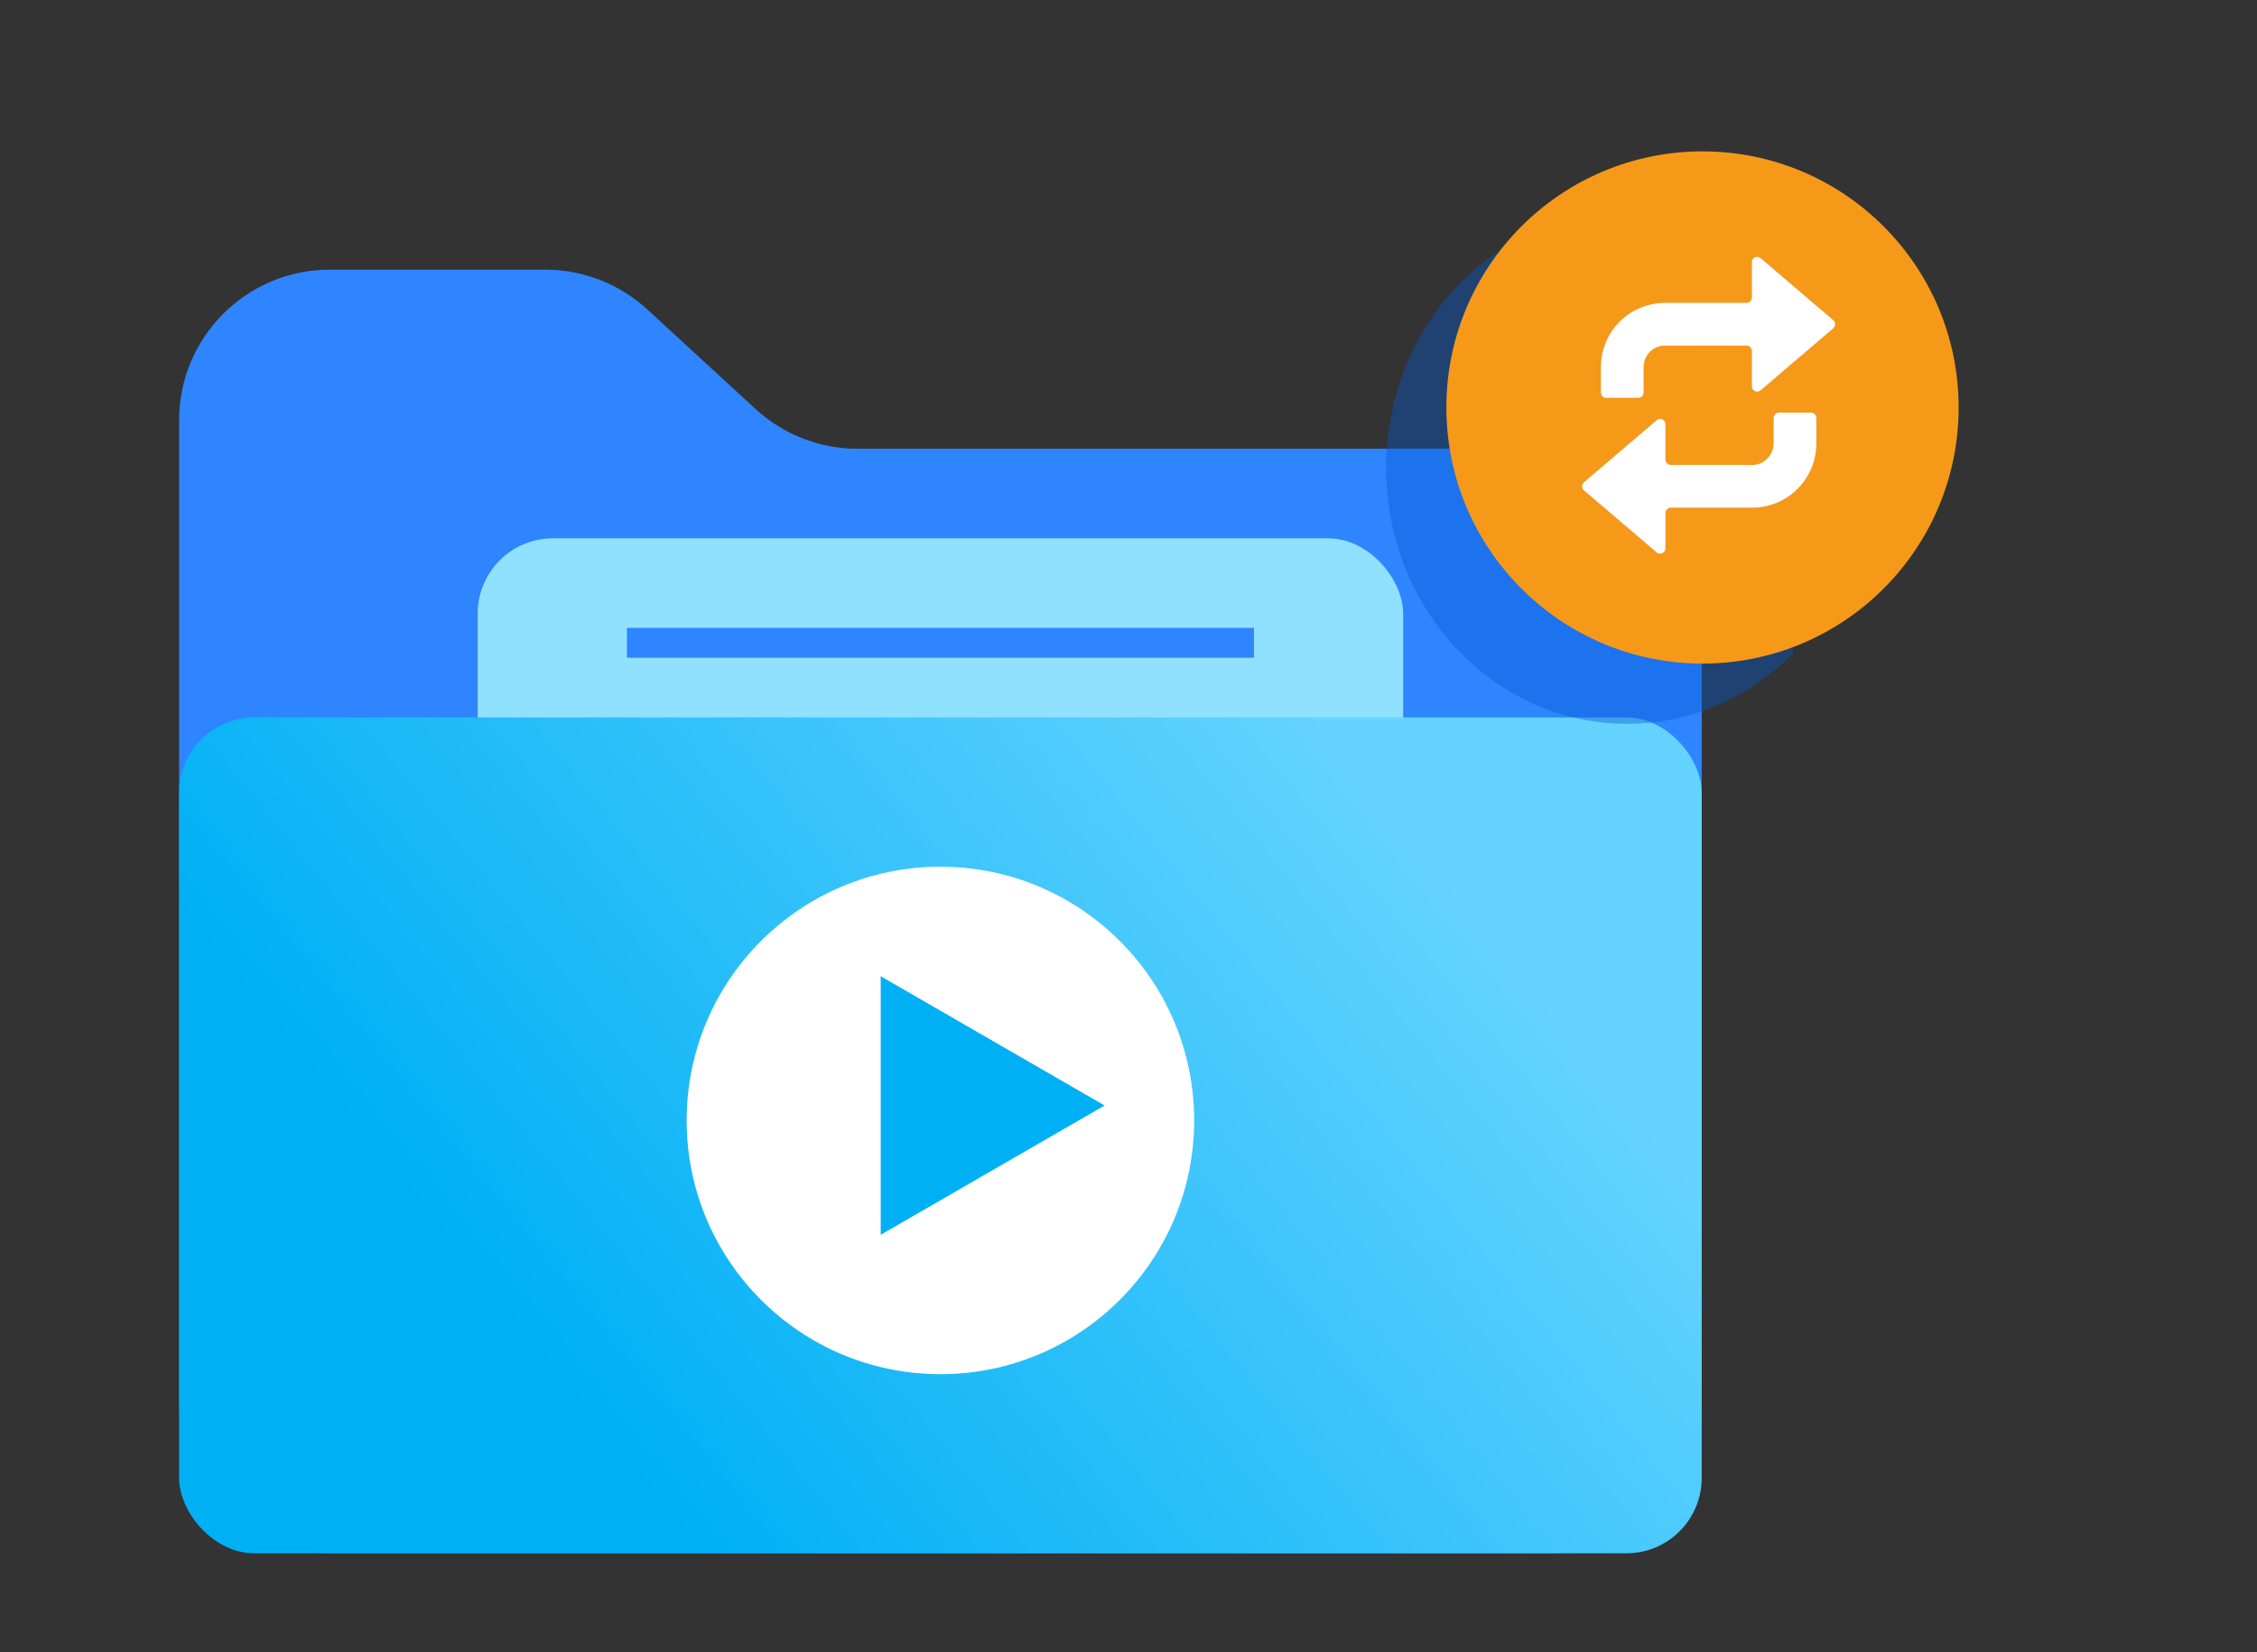 <svg width="56" height="41" viewBox="0 0 56 41" fill="none" xmlns="http://www.w3.org/2000/svg">
<rect x="0" y="0" width="56" height="41" fill="#333333" stroke="none"/>
<path d="M4.444 10.429C4.444 8.364 6.118 6.691 8.183 6.691H13.529C14.467 6.691 15.37 7.043 16.06 7.678L18.746 10.148C19.436 10.783 20.339 11.135 21.277 11.135H38.484C40.548 11.135 42.222 12.809 42.222 14.874V34.804C42.222 36.869 40.548 38.543 38.484 38.543H8.183C6.118 38.543 4.444 36.869 4.444 34.804V10.429Z" fill="#2E85FF"/>
<rect x="11.852" y="13.357" width="22.963" height="20.741" rx="1.869" fill="#90E0FF"/>
<rect x="4.444" y="17.802" width="37.778" height="20.741" rx="1.869" fill="url(#paint0_linear)"/>
<circle cx="23.333" cy="27.802" r="6.296" fill="white"/>
<path d="M27.407 27.431L21.852 30.639L21.852 24.224L27.407 27.431Z" fill="#00B0F5"/>
<rect x="15.556" y="15.58" width="15.556" height="0.741" fill="#2E85FF"/>
<path opacity="0.4" fill-rule="evenodd" clip-rule="evenodd" d="M44.486 6.991C43.414 5.912 41.966 5.25 40.373 5.25C37.07 5.25 34.392 8.096 34.392 11.606C34.392 15.116 37.07 17.961 40.373 17.961C41.966 17.961 43.414 17.299 44.486 16.22V6.991Z" fill="#0058D3"/>
<circle cx="42.242" cy="10.111" r="6.355" fill="#F69919"/>
<path fill-rule="evenodd" clip-rule="evenodd" d="M45.488 7.944L43.684 6.404C43.597 6.331 43.465 6.392 43.465 6.505V7.381C43.465 7.454 43.405 7.514 43.332 7.514H41.313C40.433 7.514 39.72 8.227 39.72 9.107V9.74C39.72 9.813 39.779 9.872 39.852 9.872H40.649C40.723 9.872 40.782 9.813 40.782 9.74V9.107C40.782 8.814 41.02 8.576 41.313 8.576H43.332C43.405 8.576 43.465 8.636 43.465 8.709V9.585C43.465 9.698 43.597 9.759 43.684 9.686L45.488 8.146C45.55 8.093 45.55 7.997 45.488 7.944ZM39.3 12.168L41.104 13.707C41.19 13.781 41.323 13.72 41.323 13.606V12.731C41.323 12.658 41.383 12.598 41.456 12.598H43.473C44.354 12.598 45.067 11.884 45.067 11.004V10.372C45.067 10.299 45.008 10.239 44.934 10.239H44.138C44.064 10.239 44.005 10.299 44.005 10.372V11.004C44.005 11.298 43.767 11.536 43.473 11.536H41.456C41.383 11.536 41.323 11.476 41.323 11.403V10.527C41.323 10.414 41.19 10.353 41.104 10.426L39.3 11.966C39.238 12.019 39.238 12.115 39.3 12.168Z" fill="url(#paint1_linear)"/>
<path fill-rule="evenodd" clip-rule="evenodd" d="M45.488 7.944L43.684 6.404C43.597 6.331 43.465 6.392 43.465 6.505V7.381C43.465 7.454 43.405 7.514 43.332 7.514H41.313C40.433 7.514 39.72 8.227 39.72 9.107V9.74C39.72 9.813 39.779 9.872 39.852 9.872H40.649C40.723 9.872 40.782 9.813 40.782 9.74V9.107C40.782 8.814 41.02 8.576 41.313 8.576H43.332C43.405 8.576 43.465 8.636 43.465 8.709V9.585C43.465 9.698 43.597 9.759 43.684 9.686L45.488 8.146C45.55 8.093 45.55 7.997 45.488 7.944ZM39.3 12.168L41.104 13.707C41.19 13.781 41.323 13.72 41.323 13.606V12.731C41.323 12.658 41.383 12.598 41.456 12.598H43.473C44.354 12.598 45.067 11.884 45.067 11.004V10.372C45.067 10.299 45.008 10.239 44.934 10.239H44.138C44.064 10.239 44.005 10.299 44.005 10.372V11.004C44.005 11.298 43.767 11.536 43.473 11.536H41.456C41.383 11.536 41.323 11.476 41.323 11.403V10.527C41.323 10.414 41.19 10.353 41.104 10.426L39.3 11.966C39.238 12.019 39.238 12.115 39.3 12.168Z" fill="white"/>
<defs>
<linearGradient id="paint0_linear" x1="14.456" y1="34.863" x2="39.859" y2="14.371" gradientUnits="userSpaceOnUse">
<stop stop-color="#00B0F5"/>
<stop offset="0.769" stop-color="#65D3FF"/>
</linearGradient>
<linearGradient id="paint1_linear" x1="41.348" y1="6.893" x2="42.409" y2="13.737" gradientUnits="userSpaceOnUse">
<stop stop-color="#B86A17"/>
<stop offset="1" stop-color="#B86C1C" stop-opacity="0.6"/>
</linearGradient>
</defs>
</svg>
